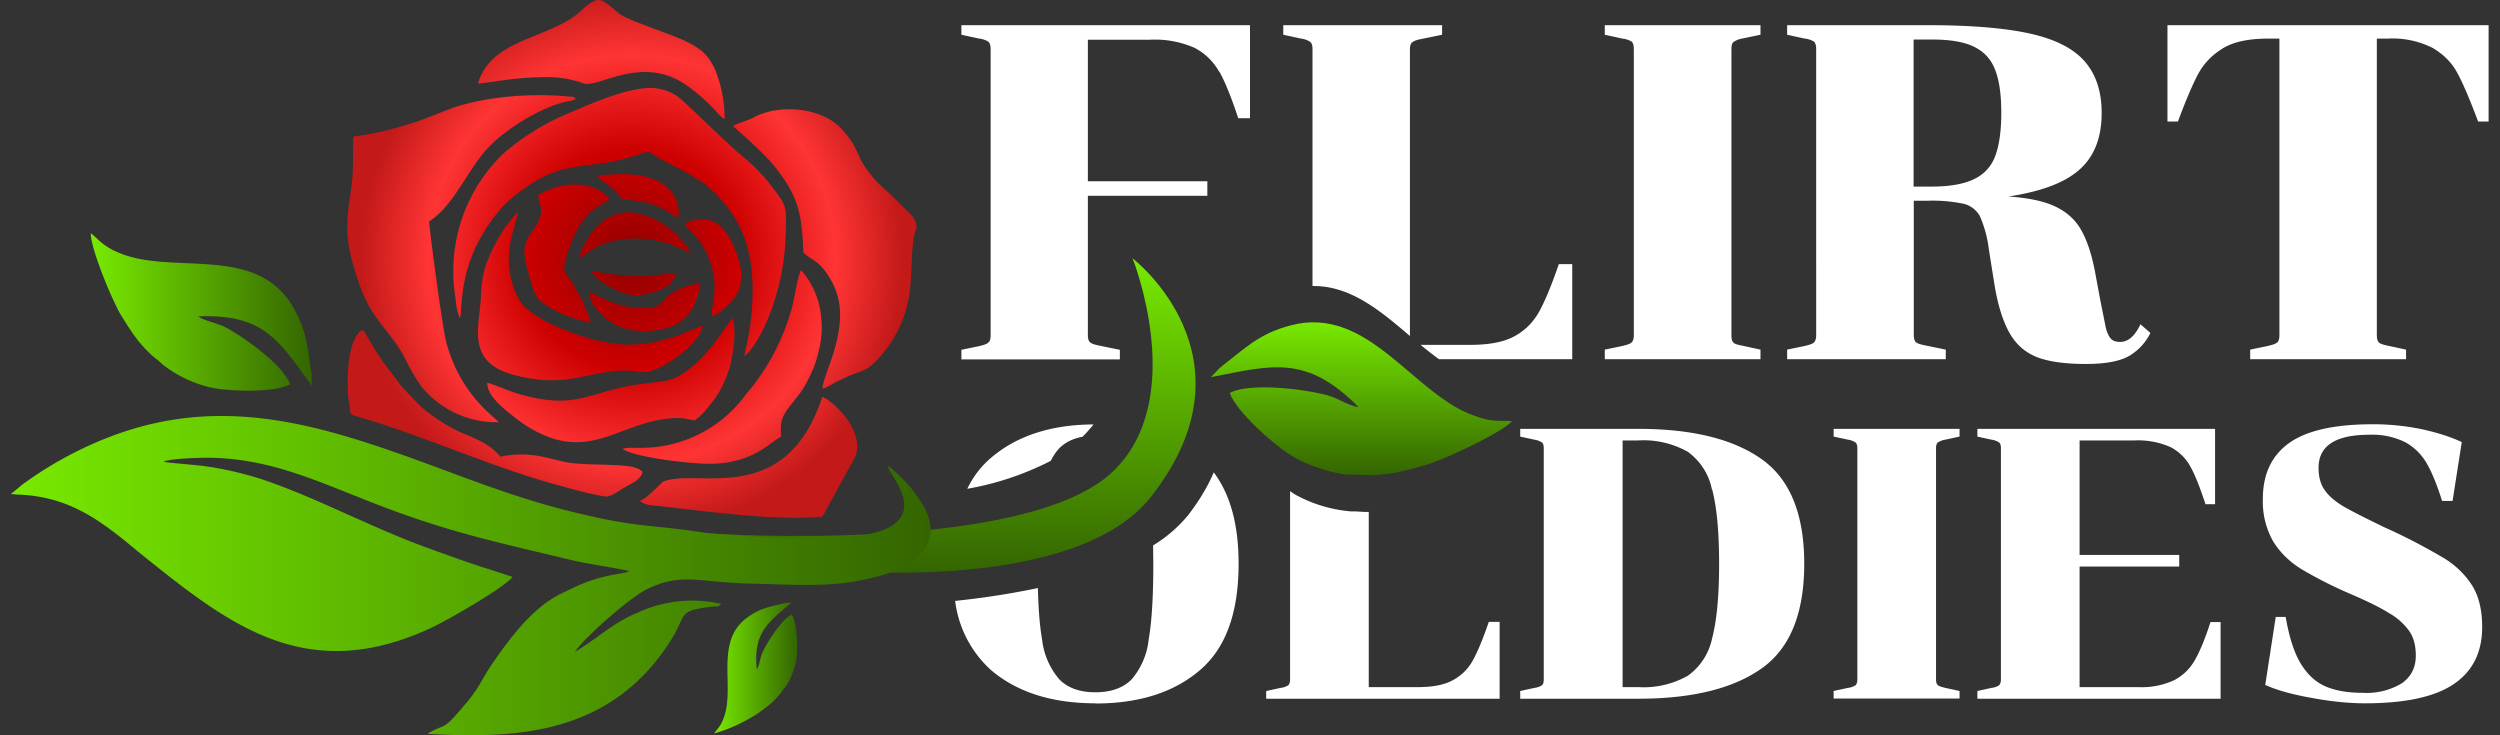 <svg xmlns="http://www.w3.org/2000/svg" width="136" height="40" viewBox="0 0 136 40"><rect x="0" y="0" width="136" height="40" fill="#333333" stroke="none"/><linearGradient id="a" x1="51.83" x2="51.83" y1="31.15" y2="14.05" gradientUnits="userSpaceOnUse"><stop offset="0" stop-color="#346500"/><stop offset="1" stop-color="#78ea00"/></linearGradient><path fill="url(#a)" fill-rule="evenodd" d="M38.61 29.02s17.12 1.17 21.9-3.34c4.18-3.94 1.1-11.63 1.1-11.63s7 5.37 1 12.98c-4.14 5.25-17 3.99-17 3.99l-7-2z" clip-rule="evenodd"/><radialGradient id="b" cx="34.37" cy="14.08" r="14.8" gradientUnits="userSpaceOnUse"><stop offset="0" stop-color="#910000"/><stop offset=".4" stop-color="#cd0000"/><stop offset=".75" stop-color="#ff3434"/><stop offset="1" stop-color="#c31919"/></radialGradient><path fill="url(#b)" fill-rule="evenodd" d="M22.13 19.69a10 10 0 0 0 .85 1.41 5.28 5.28 0 0 0 4.15 1.87c-.09-.15-.94-.72-1.75-1.9a8.07 8.07 0 0 1-1.12-2.52c-.19-.77-.84-5.6-.92-6.5 1.38-.88 2.09-2.83 3.25-4.05.91-.95 2.64-2.04 3.98-2.41.23-.07.54-.1.76-.2-.1-.12-.14-.12-.3-.13-2-.2-4.28-.04-6.13.52-.77.24-1.64.67-2.66.97-1.07.32-1.8.52-3.02.68-.03 1.03.03 1.84-.12 2.87-.33 2.23-.32 2.9.45 5.16.68 2.03 1.76 2.55 2.58 4.23zm18.6-10.9c-1.06-.87-2.12-1.94-3.11-2.86-.52-.48-.9-.97-1.9-1.12-1.26-.2-3.61.85-4.59 1.27a13.22 13.22 0 0 0-3.72 2.25 8.87 8.87 0 0 0-2.65 7.75c.05.4.06.62.16.97l.1.27c.16-.46-.13-2.68 1.61-5.17.3-.43.7-.94 1.07-1.25 2.88-2.45 3.88-1.5 6.76-2.4 1.14-.35.6-.3 1.55.19.94.5 2.05 1 2.83 1.75.22.2.34.39.54.6a6.3 6.3 0 0 1 1.23 2.23c.56 1.86.34 4.27-.13 6.09.38-.16.99-1.32 1.18-1.75.65-1.47 1.05-3.2 1.08-4.88.03-1.56.12-1.47-.91-2.78-.23-.3-.82-.93-1.1-1.16zm8.48 2.55c-.33-.33-.64-.66-.99-.97-.42-.37-.6-.56-.95-1-.74-.92-.47-1.26-1.51-2.38-1.05-1.13-3.34-1.38-4.8-.58-.3.16-.81.28-1.08.44.1.13 1.66 1.42 2.35 2.32 1.12 1.46 1.4 2.32 1.47 4.57.53.48.79.4 1.35 1.24.84 1.28.78 2.56.31 4.16-.19.66-.6 1.58-.62 2 .25-.06.46-.2.66-.32.23-.12.45-.21.68-.32.46-.22.93-.3 1.33-.62a6.6 6.6 0 0 0 2.05-3.8c.18-1.14.08-2.84.36-3.57.18-.5-.36-.92-.61-1.17zm-17.46-6.8c.78.26 3-1.46 5.32-.08.55.32 1.32 1 1.75 1.45.17.18.36.45.6.57a7.1 7.1 0 0 0-.53-2.72c-.4-.85-.83-1.16-1.7-1.57-.9-.41-2.94-1.06-3.47-1.42-1-.8-1.06-1.16-2.13-.17-1.65 1.53-4.84 1.44-5.59 3.94.56 0 2-.38 3.96-.34.65.02 1.23.14 1.8.34zm-5.25 9.7c-.2.52-.31 1.14-.33 1.77-.02.7-.17 1.34-.17 2.09 0 1.48.88 2.03 2.13 2.34 2.81.69 3.9-.29 5.89-.28 1.1.01.91.28 1.91-.19.78-.36 2.2-1.46 2.3-2.24-.47.08-1.94 1.02-4.09 1.02-1.81 0-5.3-1.3-5.9-2.45-1.18-2.19-.15-3.96-.06-4.79a8.77 8.77 0 0 0-1.68 2.73zm18.23 7.36c-2 6.08-6.83 3.85-8.65 4.6-.3.26-.93.95-1.27 1.04.28.28.76.25 1.13.3 2.67.3 6.3.8 8.77.57.13-.14.33-.55.45-.77l1.38-2.52c.52-1.5-1.35-3.09-1.8-3.22zm-16.96.92c.54.44 1.06.82 1.8 1.14 2.84 1.25 4.44-.86 7.26-.92.3 0 .44.02.72.09.29.07.24.04.45-.13.3-.24.46-.48.72-.8.43-.52.76-1.2.99-1.97.15-.52.4-2.1.12-2.62l-.95 1.34c-.15.23-.92 1.06-1.12 1.21-.46.36-.81.68-1.47.84-.26.06-1.37.16-2.08.3-2.35.44-3.02 1.27-5.94.44-.62-.17-1.16-.45-1.76-.62-.03.65.78 1.31 1.25 1.7zm16.18-1.84c.18-.36.36-.75.46-1.1.29-1 .38-1.67.2-2.77a4.4 4.4 0 0 0-1.03-2.11c-.17.21-.36 1.51-.47 1.92a12.1 12.1 0 0 1-2.53 4.83 7.02 7.02 0 0 1-5.56 2.91c-.27.02-.97-.04-1.15.06.6.45 3.63.8 4.59.81 2.49.05 3.48-1.23 4.03-1.47-.05-1.02.04-1.12.84-2.12.26-.33.42-.56.62-.96zm-9 5c-.25-.37-1.3-.36-1.8-.39-.74-.03-1.35-.02-2.07-.1-1.02-.13-2.08-.71-3.86-.35-.62-.72-1.24-.92-2.23-1.35a9.66 9.66 0 0 1-2.15-1.42l-.22-.23-.21-.22c-.75-.8-.51-.53-1.23-1.48-.66-.88-.69-.96-1.24-1.9-.15-.26-.2-.4-.45-.1-.68.81-.64 3.11-.47 4 .06.36 0 .39.32.49l.67.2c3.37 1.03 6.57 2.5 10.11 3.5.81.22 1.86.53 2.73.67.38.07.63-.2 1.16-.5.35-.2.89-.43.94-.82zM28.8 15.04c.29 1.02.35 1.23 1.16 1.72.51.3 1.51.7 2.19.78a9.2 9.2 0 0 0-.82-1.83c-.58-1.06-.82-.7-.47-1.86.2-.66.49-1.34.84-1.82.2-.27.37-.45.65-.67l.58-.36.11-.07c.14-.1.04-.03.11-.1-.84-1.04-2.6-1-3.88-.2.1.72.48.86-.42 2.12-.52.75-.3 1.38-.05 2.3zm6.15 2.97c1.89 0 2.87-.72 3.15-2.59-.54.03-1.32.33-1.65.6-.55.44-.43.73-1.5.73-1.45 0-2.1-.56-2.86-.84-.17.56 1.04 2.1 2.86 2.1zm5.1-1.96c.37-.62.33-1.4.07-2.11-.46-1.32-1.14-2.5-2.86-1.8.09.39.28.25.77.95.28.39.41.63.58 1.11.5 1.42.13 2.1.11 3 .42-.08 1.15-.82 1.34-1.15zm-5.66-4.5a2.46 2.46 0 0 0-1.91.76c-.25.27-.89 1.13-.92 1.57-.02.26.13.07.22 0 .28-.2.62-.43.94-.57a5.57 5.57 0 0 1 4.14.14c.25.1.46.23.72.3a4.48 4.48 0 0 0-3.19-2.2zm1.23-1.77c-1.11-.43-1.9-.29-3.12-.25.14.25.43.41.9.79.58.55.05.46 1.1.59 1.14.13 1.62.46 2.39.97.16-.96-.41-1.77-1.27-2.1zm1.1 5.07c-.28-.01-.72.08-1.04.12-.75.09-1.65.04-2.4-.06-.25-.03-.87-.15-1.1-.13.11.36 1.43 1.2 2.23 1.27.93.06 2.36-.43 2.32-1.2z" clip-rule="evenodd"/><linearGradient id="c" x1="50.62" x2=".61" y1="31.32" y2="31.32" gradientUnits="userSpaceOnUse"><stop offset="0" stop-color="#346500"/><stop offset="1" stop-color="#78ea00"/></linearGradient><path fill="url(#c)" fill-rule="evenodd" d="M.85 26.9c2.8.07 4.51 1.3 6.65 3.1 4.8 3.85 8.99 7.32 15.82 4.22 1.1-.5 4.26-2.35 4.56-2.84l-1.23-.4c-1.2-.37-2.32-.79-3.49-1.21-3.06-1.12-6.04-2.74-8.92-3.7-.87-.28-2-.56-3.03-.7-.32-.06-2.2-.2-2.3-.25.3-.18 1.97-.22 2.36-.22 3.78.02 6.5 1.56 10.3 2.94 3.41 1.24 5.88 1.75 9.31 2.58 1.04.26 2.27.41 3.34.64-.09.07.02.02-.16.07-.27.09.16-.03-.1.03l-.78.14c-1.14.25-1.63.5-2.69 1.01-1.52.75-2.76 2.42-3.7 3.78-.63.92-.66 1.26-1.48 2.22-1.25 1.48-.96 1-1.97 1.55l-.04.03c-.01-.01-.03.02-.04.03 5.01.3 9.96-.04 13.16-4.97 1.04-1.6.34-1.69 2.31-1.95.32-.04.33.05.5-.15a7.08 7.08 0 0 0-4.46.44c-1.47.6-2.23 1.43-3.5 2.17.59-.84 2.95-2.9 3.84-3.36 1.9-.99 2.93-.41 5.78-.35 2 .04 4.07.21 5.99-.19 1.3-.27 2.33-.55 3.24-1.47.68-.69.6-1.72.15-2.5a7.38 7.38 0 0 0-1.59-1.94c-.2-.19-.56-.5-.25.01.57.93 2.3 3.28-2.66 3.59-1.22.07-4.46.03-5.76-.13-.6-.07-1.23-.07-1.86-.17-3.14-.46-3.4-.23-6.91-1.08-4.34-1.05-7.8-2.73-12.04-4.02-4.68-1.43-8.9-1.82-13.5.02a20.6 20.6 0 0 0-4.51 2.51l-.37.31c-.24.2-.31.2.03.2z" clip-rule="evenodd"/><linearGradient id="d" x1="16.96" x2="4.94" y1="16.97" y2="16.97" gradientUnits="userSpaceOnUse"><stop offset="0" stop-color="#346500"/><stop offset="1" stop-color="#78ea00"/></linearGradient><path fill="url(#d)" fill-rule="evenodd" d="M16.96 20.98l-.01-.64c-.24-1.51-.26-2.45-1.1-3.79-2.06-3.27-6.58-1.55-9.45-2.83a3.51 3.51 0 0 1-.8-.46c-.26-.2-.47-.44-.66-.57-.02.68.85 2.86 1.24 3.66.14.3.22.49.4.79.54.86.87 1.42 1.63 2.14.2.19.43.34.64.55a6.7 6.7 0 0 0 2.53 1.23c1.12.26 3.59.3 4.4-.15-.3-.94-2.29-2.45-3.5-3.1-.4-.22-1.23-.37-1.49-.6 3.59-.14 4.4 1.34 6.17 3.77z" clip-rule="evenodd"/><linearGradient id="e" x1="74.06" x2="74.06" y1="25.85" y2="17.54" gradientUnits="userSpaceOnUse"><stop offset="0" stop-color="#346500"/><stop offset="1" stop-color="#78ea00"/></linearGradient><path fill="url(#e)" fill-rule="evenodd" d="M65.87 20.52l.5-.52c1.37-1.06 2.1-1.84 3.84-2.3 4.25-1.12 6.66 3.78 10.03 4.93.38.13.64.21 1.02.25.36.03.74 0 1 .03-.53.58-2.93 1.71-3.86 2.08-.36.14-.57.24-.95.34-1.11.3-1.82.51-3 .52-.32 0-.63-.04-.97-.03-.78.03-2.3-.5-3.04-.92-1.13-.65-3.2-2.53-3.54-3.52.98-.55 3.8-.27 5.3.12.5.12 1.31.64 1.7.64-2.86-2.87-4.69-2.27-8.03-1.62z" clip-rule="evenodd"/><path fill="#FFF" fill-rule="evenodd" d="M134.81 6.61c-.45-1.2-.83-2.09-1.13-2.64-.3-.56-.74-1-1.32-1.35a4.83 4.83 0 0 0-2.46-.52h-.6v16.14c0 .2.04.32.12.4.07.06.24.12.5.17l.97.21v.52h-8.48v-.52l.96-.2c.26-.06.43-.12.51-.19s.12-.2.12-.39V2.1h-.6c-1.06 0-1.88.17-2.46.52s-1.02.8-1.33 1.35c-.3.55-.68 1.43-1.13 2.64h-.57V1.37h17.47v5.24h-.57zM113.47 19.8c-1.11 0-1.99-.12-2.63-.36-.64-.25-1.14-.67-1.5-1.29s-.65-1.5-.84-2.66l-.31-1.95a6.3 6.3 0 0 0-.48-1.77 1.37 1.37 0 0 0-.87-.68 8.15 8.15 0 0 0-1.98-.17h-.75v7.3c0 .19.04.32.11.39s.25.13.51.18l1.12.23v.52h-8.63v-.52l.96-.2c.26-.06.43-.12.5-.19s.12-.2.12-.39V2.67c0-.2-.04-.32-.11-.4a1.2 1.2 0 0 0-.51-.17l-.96-.21v-.52h7.64c2.33 0 4.17.15 5.54.45 1.37.3 2.37.8 2.99 1.5s.94 1.63.94 2.83c0 1.33-.4 2.36-1.2 3.07-.8.72-2.09 1.2-3.87 1.47 1.02.07 1.84.23 2.45.5s1.1.66 1.45 1.23c.34.56.61 1.33.8 2.32l.29 1.56.3 1.5c.06.26.15.46.26.6.11.14.29.2.53.2.43 0 .8-.32 1.1-.96l.54.47c-.24.5-.61.91-1.1 1.22-.5.31-1.3.47-2.41.47zm-4.92-15.96c-.2-.57-.58-1-1.13-1.28s-1.32-.41-2.32-.41h-1v8h1c1 0 1.78-.15 2.32-.42s.93-.7 1.13-1.27c.21-.57.32-1.35.32-2.31 0-.97-.1-1.74-.32-2.31zM87.3 19.02l.96-.2c.26-.06.43-.12.5-.19s.12-.2.12-.39V2.67c0-.2-.04-.32-.11-.4a1.2 1.2 0 0 0-.51-.17l-.96-.21v-.52h8.47v.52l-.96.2a1.2 1.2 0 0 0-.5.19c-.09.07-.12.2-.12.39v15.57c0 .2.03.32.11.4s.25.12.51.17l.96.21v.52H87.3v-.52zm-10.01-.26h2.7c1.02 0 1.82-.15 2.4-.47.56-.3 1.01-.75 1.33-1.32s.68-1.44 1.08-2.6h.73v5.17h-7.25c-.33-.24-.66-.5-1-.78zM76.82 2.3c-.08.07-.12.2-.12.4v15.58c-1.6-1.37-3.24-2.75-5.3-2.72V2.66c0-.18-.04-.31-.12-.38a1.2 1.2 0 0 0-.5-.18l-.97-.21v-.52h8.64v.52l-1.12.23c-.26.05-.43.11-.5.19zm-10.5 1.6c-.32-.57-.77-1-1.34-1.3a5.38 5.38 0 0 0-2.42-.44h-3.38v7.7h6.5v.79h-6.5v7.58c0 .19.04.32.12.39.07.07.24.13.5.18l1.12.23v.52H52.3v-.52l.96-.2c.26-.06.43-.12.5-.19.09-.07.13-.2.13-.39V2.67c0-.2-.04-.32-.12-.4a1.19 1.19 0 0 0-.5-.17l-.97-.21v-.52H68v5.06h-.64c-.37-1.12-.71-1.97-1.03-2.54zm61.15 23.64c.45.26 1.2.64 2.23 1.14l.42.19a32.5 32.5 0 0 1 2.89 1.53c.62.39 1.11.88 1.48 1.46.36.58.54 1.33.54 2.25 0 1.37-.51 2.4-1.54 3.1-1.03.7-2.64 1.05-4.84 1.05-.88 0-1.86-.1-2.93-.3-1.07-.19-1.9-.43-2.49-.7l.57-3.7h.54c.19 1.1.46 1.94.82 2.54.37.6.82 1.02 1.37 1.25.54.23 1.22.34 2.01.34a3.7 3.7 0 0 0 2.12-.52c.5-.35.76-.85.76-1.5 0-.54-.11-.98-.35-1.33a3.34 3.34 0 0 0-1.06-.96c-.47-.3-1.17-.65-2.1-1.05a22.96 22.96 0 0 1-2.73-1.38c-.64-.4-1.15-.9-1.52-1.5a4.39 4.39 0 0 1-.56-2.32c0-1.34.48-2.35 1.43-3.03.95-.68 2.47-1.02 4.54-1.02a13 13 0 0 1 2.68.27c.86.19 1.58.42 2.17.7l-.5 3.2h-.57c-.27-.85-.54-1.53-.83-2.03a3 3 0 0 0-1.17-1.16 4.02 4.02 0 0 0-1.95-.41c-1.85 0-2.77.6-2.77 1.8 0 .5.11.9.34 1.22.22.32.56.6 1 .87zm-19.9 10.05l.77-.17a.96.96 0 0 0 .41-.14c.06-.06.1-.16.1-.32V24.38c0-.15-.03-.26-.1-.31a.96.96 0 0 0-.4-.15l-.78-.17v-.42h12.93v4.1h-.52c-.3-.91-.57-1.6-.83-2.06a2.57 2.57 0 0 0-1.08-1.05 4.36 4.36 0 0 0-1.96-.36h-2.98v6.23h5.42v.63h-5.42v6.56h3.2a4.2 4.2 0 0 0 1.95-.38c.47-.25.85-.61 1.12-1.09.27-.47.56-1.16.85-2.07h.55v4.17h-13.23v-.42zm-7.82 0l.78-.17a.96.96 0 0 0 .41-.14c.06-.06.1-.16.1-.32V24.38c0-.15-.04-.26-.1-.31a.96.96 0 0 0-.4-.15l-.79-.17v-.42h6.85v.42l-.78.17a.98.98 0 0 0-.4.15c-.07.06-.1.16-.1.31v12.58c0 .15.03.26.1.31.06.06.2.1.4.15l.78.17V38h-6.85v-.42zm-10.62.42H82.7v-.42l.78-.17a.97.97 0 0 0 .4-.14c.07-.06.1-.16.1-.32V24.38c0-.15-.03-.26-.1-.31a.97.97 0 0 0-.4-.15l-.78-.17v-.42h6.43c2.94 0 5.18.56 6.72 1.66 1.54 1.1 2.3 3 2.3 5.68s-.76 4.58-2.3 5.68c-1.54 1.1-3.78 1.66-6.72 1.66zm4-11.38a3.33 3.33 0 0 0-1.31-2.05 4.9 4.9 0 0 0-2.7-.62h-.85v13.42h.86a4.9 4.9 0 0 0 2.69-.62 3.34 3.34 0 0 0 1.32-2.04c.25-.95.38-2.3.38-4.05s-.13-3.1-.38-4.05zM68.89 37.59l.78-.17a.96.96 0 0 0 .41-.14c.06-.06.1-.16.1-.32V26.72l.27.18a7.6 7.6 0 0 0 3.04.92c.34-.01.65.04.96.03h.01v9.53h2.65c.82 0 1.47-.12 1.93-.38.46-.25.82-.6 1.08-1.07s.55-1.16.87-2.1h.59v4.18h-12.7v-.42zm-9.3.67c-2.36 0-4.25-.6-5.67-1.8a6.08 6.08 0 0 1-1.96-3.77c1.43-.15 2.98-.38 4.5-.7.03 1.13.1 2.06.23 2.8a4 4 0 0 0 .94 2.17c.45.46 1.1.7 1.96.7s1.51-.24 1.97-.7a4 4 0 0 0 .93-2.18c.17-.99.25-2.36.25-4.1l-.01-1.01a7.55 7.55 0 0 0 1.9-1.64c.62-.8 1.07-1.57 1.4-2.33.9 1.2 1.35 2.84 1.35 4.97 0 2.67-.7 4.6-2.12 5.8-1.41 1.2-3.3 1.8-5.67 1.8zm-.69-14.5c-.52.09-.95.3-1.27.62-.18.19-.33.42-.47.69a15.9 15.9 0 0 1-4.54 1.52c.33-.68.77-1.25 1.31-1.7 1.4-1.19 3.26-1.79 5.56-1.8-.18.22-.38.45-.59.66z" clip-rule="evenodd"/><linearGradient id="f" x1="43.37" x2="38.85" y1="36.34" y2="36.34" gradientUnits="userSpaceOnUse"><stop offset="0" stop-color="#346500"/><stop offset="1" stop-color="#78ea00"/></linearGradient><path fill="url(#f)" fill-rule="evenodd" d="M43.07 32.77l-.36.04c-.83.2-1.36.26-2.08.8-1.76 1.3-.64 3.75-1.25 5.42-.07.19-.12.31-.23.47-.1.15-.23.29-.3.4a8.43 8.43 0 0 0 2-.86c.17-.1.28-.15.44-.27.46-.34.76-.55 1.14-1.01.1-.12.18-.26.29-.39.26-.3.53-1.05.6-1.47.1-.64.04-2.03-.24-2.46-.52.21-1.3 1.4-1.62 2.1-.1.23-.16.71-.29.87-.2-2 .6-2.53 1.9-3.64z" clip-rule="evenodd"/></svg>